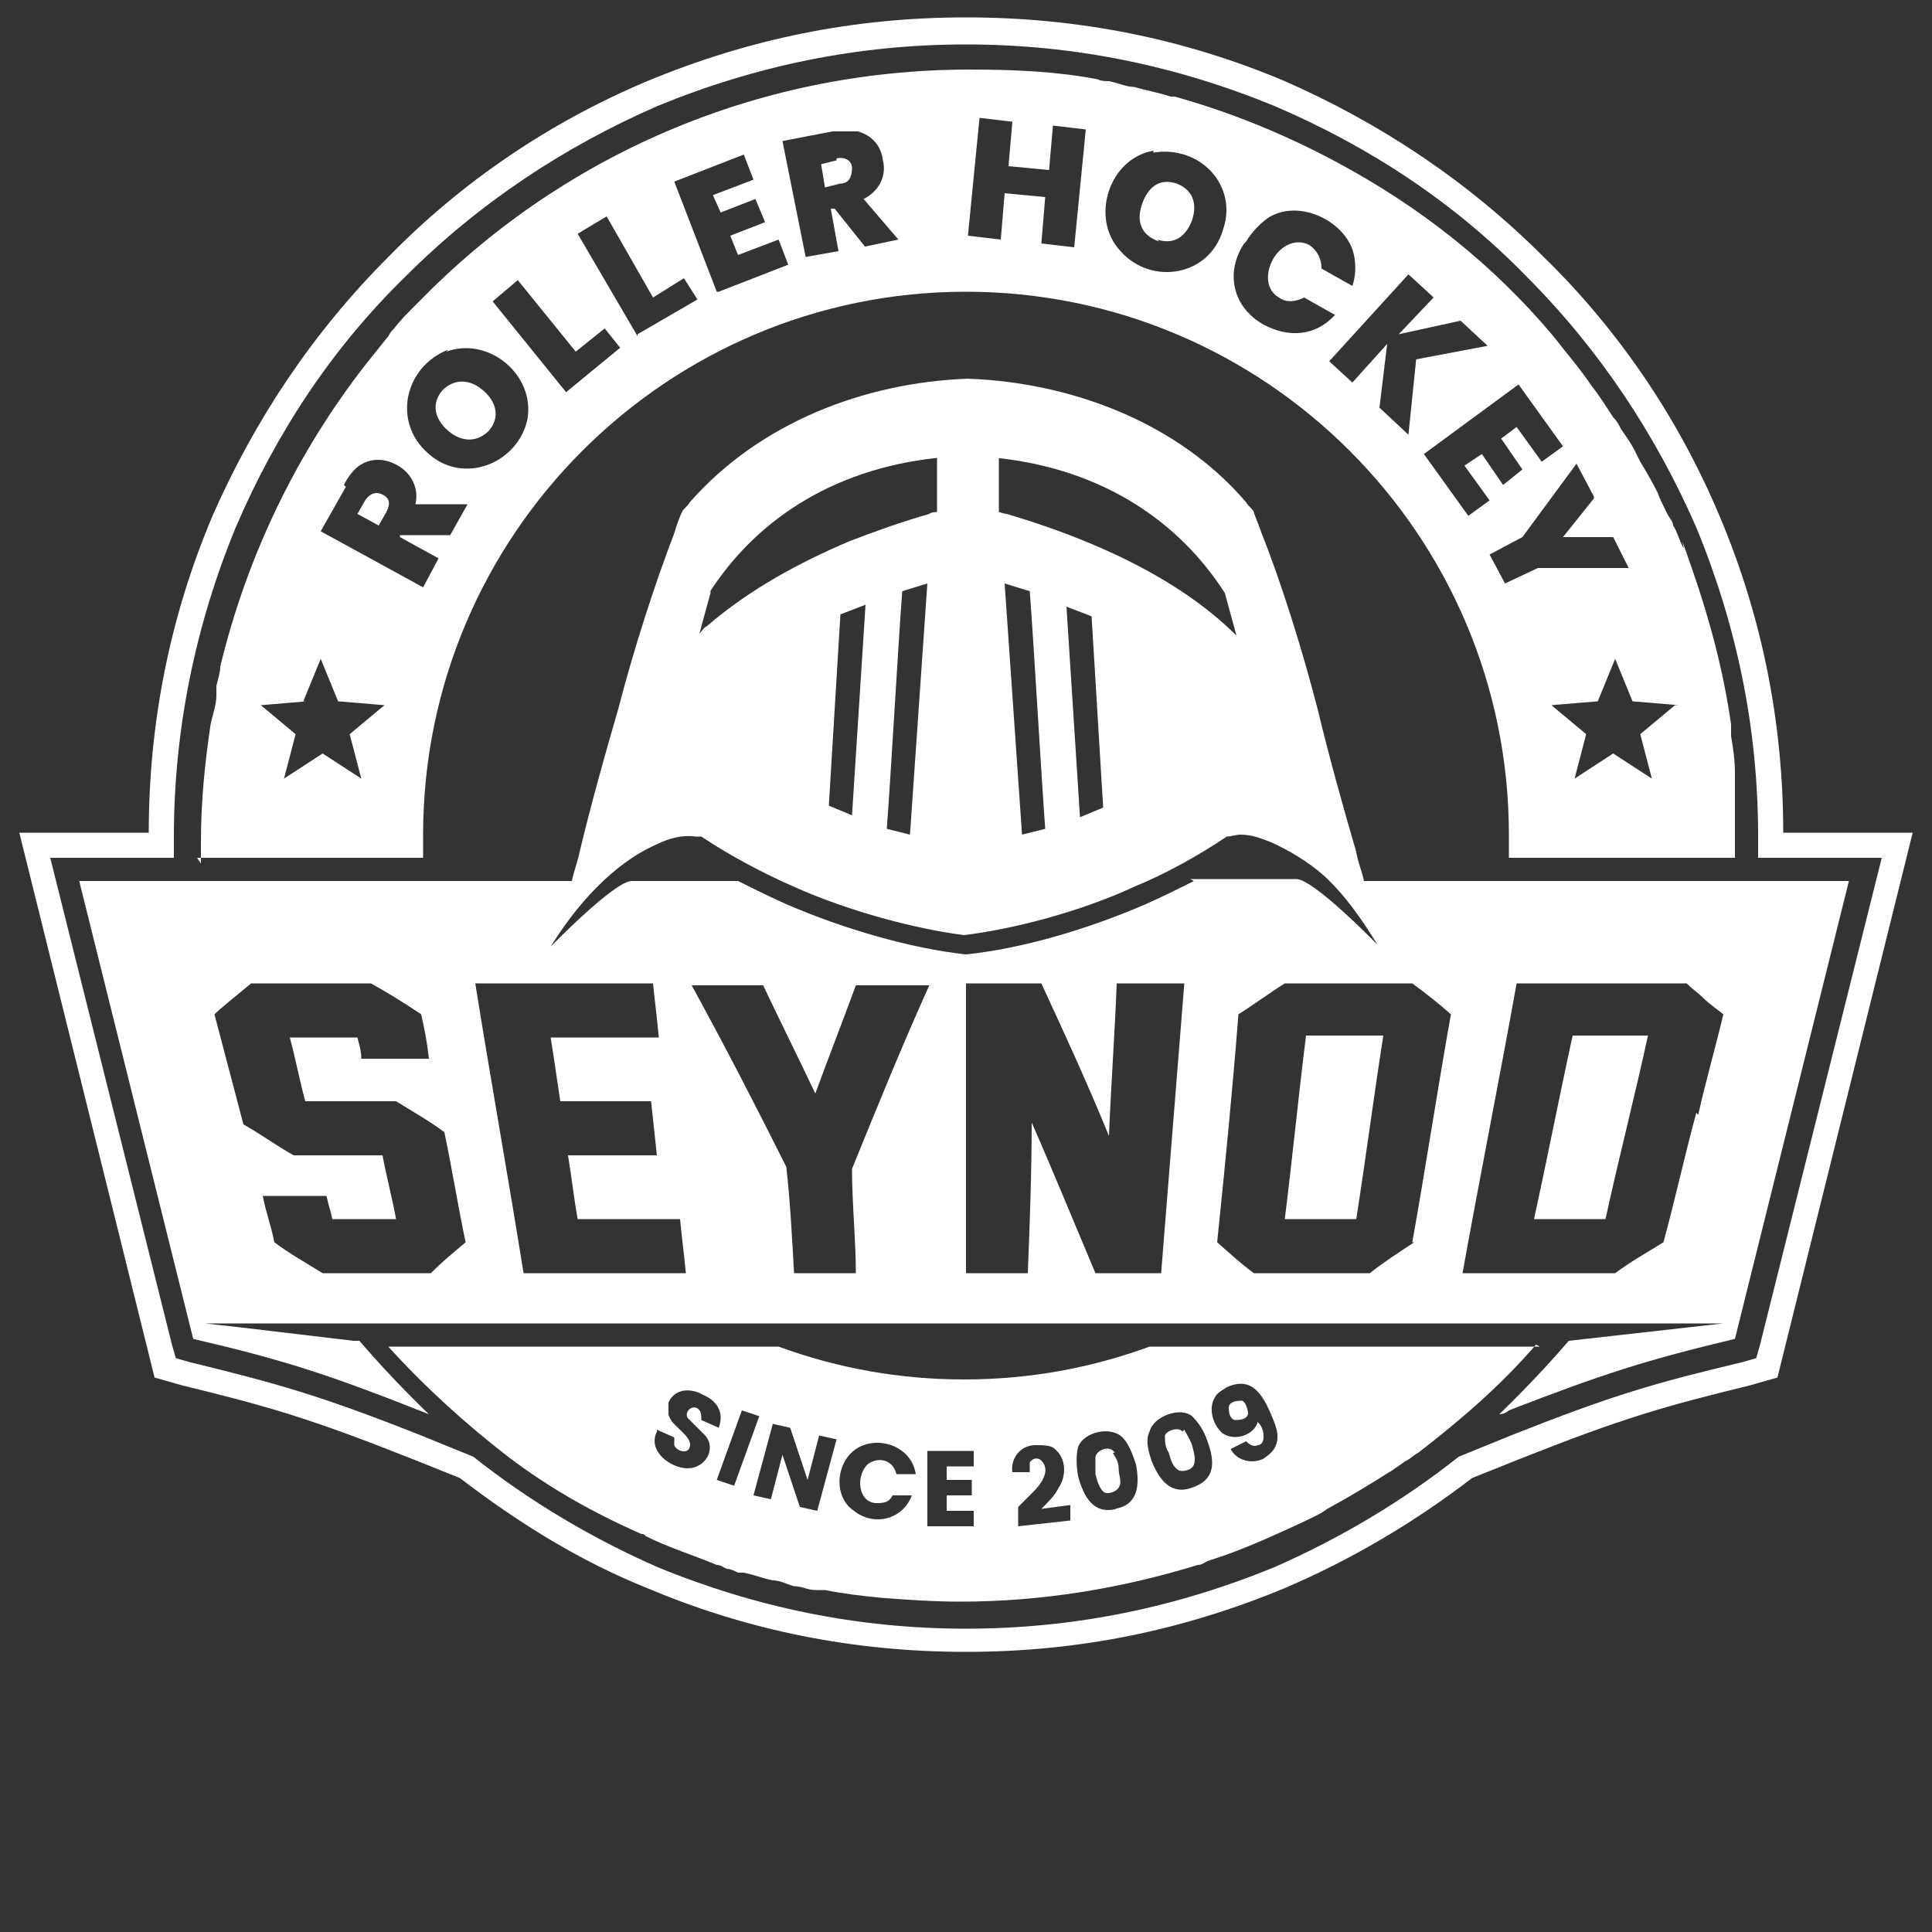<?xml version="1.0" encoding="UTF-8"?>
<svg id="Calque_1" xmlns="http://www.w3.org/2000/svg" version="1.1" viewBox="0 0 100 100">
  <rect x="0" y="0" width="100" height="100" fill="#333333" stroke="none"/>
  <!-- Generator: Adobe Illustrator 29.7.0, SVG Export Plug-In . SVG Version: 2.1.1 Build 138)  -->
  <defs>
    <style>
      .st0 {
        fill: #fff;
      }
    </style>
  </defs>
  <path class="st0" d="M92.3,43.1c0-5.7-1.1-11.2-3.3-16.4-2.1-5-5.2-9.6-9.1-13.4-3.9-3.9-8.4-6.9-13.4-9.1-5.2-2.2-10.7-3.3-16.5-3.3s-11.2,1.1-16.5,3.3c-5,2.1-9.6,5.2-13.4,9.1-3.9,3.9-6.9,8.4-9.1,13.4-2.2,5.2-3.3,10.7-3.3,16.4H1l7,28.2.7.2.7.2c4.5,1.1,6.6,1.7,11.9,3.8l2.5,1c3,2.3,6.2,4.3,9.7,5.7,5.2,2.2,10.7,3.3,16.5,3.3s11.2-1.1,16.5-3.3c3.5-1.5,6.7-3.4,9.7-5.7l2.5-1c5.3-2.1,7.4-2.7,11.9-3.8l.7-.2.7-.2,7-28.2h-6.7ZM91.1,69.6l-.2.7-.7.2c-4.6,1.1-6.7,1.7-12,3.8l-2.7,1.1c-2.9,2.3-6.1,4.2-9.5,5.7-5.1,2.1-10.4,3.2-16,3.2s-10.9-1.1-16-3.2c-3.4-1.5-6.6-3.4-9.5-5.7l-2.7-1.1c-5.3-2.1-7.5-2.7-12-3.8l-.7-.2-.2-.7-6.3-25.2h6.4c0-.4,0-.8,0-1.1,0-5.5,1.1-10.9,3.2-16,2.1-4.9,5-9.3,8.8-13,3.8-3.8,8.2-6.7,13-8.8,5.1-2.1,10.4-3.2,16-3.2s10.9,1.1,16,3.2c4.9,2.1,9.3,5,13,8.8,3.8,3.8,6.7,8.2,8.8,13,2.1,5.1,3.2,10.4,3.2,16s0,.8,0,1.1h6.4l-6.3,25.2Z"/>
  <path class="st0" d="M23.2,22.3c.7.6,1.5.6,2.1,0,.6-.7.4-1.5-.3-2.1-.7-.6-1.5-.6-2.1,0-.6.7-.4,1.5.3,2.1Z"/>
  <path class="st0" d="M19.8,25.6c-.4-.2-.7,0-.9.3l-.4.7,1.1.6.4-.7c.2-.4.2-.7-.2-.9Z"/>
  <path class="st0" d="M61.2,74.1c-.2-.3-1,0-.9.3,0,.2,0,.5.2.8.1.4.2.7.5.9.2.1.7,0,.8-.3.1-.3,0-.6-.1-1-.1-.3-.3-.6-.4-.8Z"/>
  <path class="st0" d="M57.7,75.2c-.2-.4-.9-.2-1,.2,0,.2,0,.5,0,.9.1.4.2.7.4.9.2.2.7,0,.8-.2.2-.3,0-.6,0-1,0-.4-.2-.6-.3-.8Z"/>
  <path class="st0" d="M59.9,12.4c.9.3,1.5-.2,1.8-1,.3-.9,0-1.6-.8-1.9-.9-.3-1.5.2-1.8,1.1-.3.9,0,1.6.9,1.9Z"/>
  <path class="st0" d="M64.3,72.5c-.2,0-.6,0-.7.3,0,.2,0,.6.3.7.2,0,.6,0,.7-.3,0-.2-.1-.6-.3-.7Z"/>
  <path class="st0" d="M43.3,8.3l-.8.2.2,1.2.8-.2c.4,0,.6-.3.6-.8,0-.4-.4-.6-.8-.5Z"/>
  <path class="st0" d="M70.6,45.6h0c-.1-.5-.3-.9-.4-1.5-.7-2.4-1.4-4.9-2-7.4-.8-3.1-1.9-6.6-2.9-9.1-.2-.6-.4-1-.4-1.1-.1-.2-.3-.3-.4-.5-3.5-4.1-9-6.2-14.4-6.4,0,0,0,0,0,0,0,0,0,0,0,0,0,0,0,0,0,0,0,0,0,0,0,0,0,0,0,0,0,0-5.4.2-10.8,2.3-14.4,6.4-.1.2-.3.3-.4.5,0,0-.2.4-.4,1.1-1,2.6-2.1,6-2.9,9.1-.7,2.4-1.4,4.9-2,7.4-.1.5-.3,1-.4,1.5H4.1l5.9,23.7c4.7,1.1,6.9,1.8,12.2,3.9,0,0-1.8-1.7-3.6-3.8h-.3s-5.9-.7-5.9-.7l-1.8-.2h78.6l-8,.9c-1.8,2.1-3.6,3.8-3.6,3.8.2,0,.4-.1.5-.2,4.9-1.9,7.1-2.6,11.7-3.7l5.9-23.7h-25.3ZM51.6,23.7c5.6.6,9.5,3.4,11.8,7l.6,2.2c-3.1-3.1-7.8-5.1-11.9-6.3-.1,0-.4-.1-.4-.1v-2.8ZM57.1,41.8l-1.2.5-.7-10.9,1.3.5.6,9.9ZM54.1,42.9l-1.2.3-.9-13c.3.1,1,.3,1.3.4.2,2.6.6,9.6.8,12.3ZM36.7,30.7c2.3-3.6,6.2-6.4,11.8-7v2.8s-.3,0-.4.1c-1.4.4-2.8.9-4.1,1.4-2.6,1.1-5.2,2.5-7.4,4.4-.2.1-.3.3-.4.4,0,0,.6-2.2.6-2.2ZM48,30.2l-.9,13-1.2-.3c.2-2.6.6-9.7.8-12.3.3-.1,1-.3,1.3-.4ZM44.8,31.3l-.7,10.9-1.2-.5.6-9.9,1.3-.5ZM22.3,65.9h-5.6c-.8-.5-1.7-1-2.5-1.6-.2-1-.4-1.4-.6-2.4,1.2,0,2.1,0,3.3,0,.1.5.2.7.3,1.2h3.3c-.2-1.1-.5-2.2-.7-3.3-1.5,0-3.1,0-4.6,0-.9-.5-1.7-1.1-2.6-1.6-.5-1.9-1-3.8-1.5-5.7.3-.3,1.3-1.1,1.9-1.6,2.1,0,4.1,0,6.2,0,.9.5,1.7,1,2.6,1.6.2.9.3,1.4.4,2.3h-3.5c0-.4-.1-.7-.2-1.1h-3.5c.3,1.1.5,2.2.8,3.3h4.7c.8.5,1.7,1,2.5,1.6.4,1.9.7,3.8,1.1,5.7-.7.6-1.1.9-1.8,1.6ZM27.1,65.9c-.8-5-1.7-10-2.5-15,3.1,0,6.2,0,9.2,0,.1,1,.2,1.7.3,2.8h-5.6c.2,1.2.3,2,.5,3.3h4.7c.1,1,.2,1.8.3,2.8-1.5,0-3.1,0-4.6,0,.2,1.2.3,2.2.5,3.3h5.3c.1,1.1.2,1.7.3,2.8h-8.4ZM44.4,65.9h-3.3c-.1-1.8-.2-3.7-.4-5.5-1.6-3.2-3.2-6.3-4.9-9.4h3.7c.9,1.9,1.8,3.7,2.7,5.6.7-1.9,1.4-3.7,2.1-5.6h3.8c-1.4,3.1-2.7,6.3-4,9.5,0,1.8.2,3.7.2,5.5ZM60.2,65.9h-3.5c-1.1-2.6-2.2-5.3-3.3-7.8,0,2.6-.1,5.2-.2,7.8h-3.2c0-5,0-10,0-15h3.9c1.2,2.6,2.4,5.2,3.5,7.9.1-2.6.3-5.2.4-7.9h3.5c-.4,5-.8,10-1.2,15,0,0,0,0,0,0ZM61.8,45.6h0c-.8.4-1.6.8-2.5,1.2-3,1.3-6.4,2.3-9.3,2.6h0c-2.8-.3-6.3-1.3-9.3-2.6-.9-.4-1.7-.8-2.5-1.2h-5.5c-.9,0-4.2,3.4-4.2,3.4,0,0,0,0,0,0,1.3-2.1,3.2-4.3,5.5-5.3.6-.3,1.3-.5,2-.4.1,0,.2,0,.3,0,1.5,1,3.2,1.9,4.8,2.6,2.9,1.3,6.4,2.2,8.8,2.5,0,0,0,0,0,0s0,0,0,0c2.5-.3,6-1.2,8.8-2.5,1.7-.7,3.3-1.6,4.8-2.6.2,0,.5-.1.7-.1.6,0,1.1.2,1.6.4.9.4,1.9,1,2.7,1.7,1.1,1,2,2.3,2.8,3.6,0,0-3.3-3.4-4.2-3.4h-5.5ZM73.2,64.3c-.9.6-1.4.9-2.3,1.6h-6c-.8-.6-1.1-.9-1.9-1.6.4-3.9.8-7.9,1.1-11.8.8-.5,1.6-1.1,2.4-1.6,2.2,0,4.4,0,6.6,0,.8.6,1.2.9,2,1.6-.7,3.9-1.3,7.9-2,11.8ZM87.8,57.6c-.6,2.2-1.1,4.5-1.7,6.7-.8.5-1.7,1-2.5,1.6h-7.9c.9-5,1.9-10,2.8-15,2.9,0,5.9,0,8.8,0,.3.3.6.5.8.7.4.4,1,.8,1.1.9-.4,1.7-.9,3.4-1.3,5.2Z"/>
  <path class="st0" d="M79.5,63.1h3.6c.7-3.2,1.5-6.3,2.2-9.5h-3.9c-.7,3.2-1.3,6.3-2,9.5Z"/>
  <path class="st0" d="M66.4,63.1h3.8c.5-3.2.9-6.3,1.4-9.5h-4c-.4,3.2-.7,6.3-1.1,9.5Z"/>
  <path class="st0" d="M10.2,44.4h11.7c0-.4,0-.8,0-1.2,0-15.5,12.6-28.1,28.1-28.1s28.1,12.6,28.1,28.1,0,.8,0,1.2h11.7s0,0,0,0c0-.4,0-.8,0-1.1h0c0-.4,0-.9,0-1.3,0-.4,0-.9,0-1.3,0-.2,0-.4,0-.7,0-.7-.1-1.3-.2-1.9,0-.2,0-.4,0-.6-.4-2.8-1.1-5.4-2-8s-.3-.8-.5-1.2c-.2-.4-.3-.8-.5-1.1,0-.2-.2-.4-.3-.6-.2-.4-.4-.8-.5-1.1-.3-.6-.6-1.1-.9-1.6-.1-.2-.2-.4-.3-.6-.2-.4-.5-.8-.7-1.1-.1-.2-.2-.4-.4-.6-.4-.6-.7-1.1-1.1-1.6-.6-.9-1.3-1.7-2-2.6-3.1-3.7-6.9-6.7-11.2-9-2.6-1.4-5.5-2.6-8.4-3.4,0,0-.2,0-.2,0-.6-.2-1.2-.3-1.9-.5-.4,0-.8-.2-1.3-.3-.2,0-.4,0-.6-.1-2.1-.4-4.3-.5-6.6-.5-11.2,0-21.3,4.6-28.5,12-.1.1-.2.2-.3.3-.3.3-.7.7-1,1.1-.1.1-.2.2-.3.4-.4.5-.8,1-1.2,1.5-3.5,4.5-6.1,9.8-7.5,15.6,0,.3-.1.6-.2,1,0,.2,0,.3,0,.5,0,.5-.2,1-.3,1.5-.3,2-.5,4-.5,6.1h0c0,.4,0,.8,0,1.1,0,0,0,0,0,0ZM86.7,36.5l-1.8,1.5.6,2.3-2-1.3-2,1.3.6-2.3-1.8-1.5,2.4-.2.9-2.2.9,2.2,2.4.2ZM82.5,25.8l-1.6,2h2.6c0,0,.8,1.6.8,1.6h-4.7c0,0-1.7.8-1.7.8l-.8-1.5,1.7-.9,2.8-3.8.9,1.7ZM78.6,19.9l2.3,3.2-1.1.8-1.3-1.8-.8.6,1.1,1.6-1,.8-1.1-1.6-.9.6,1.3,1.8-1.1.8-2.3-3.2,4.9-3.6ZM74.2,15.4l-1.8,1.9,3.2-.7,1.4,1.3-3.7.7-.4,3.9-1.5-1.4.4-3.3-1.8,2-1.2-1.1,4.1-4.5,1.2,1.1ZM64.5,12.5c.3-.5.7-.9,1.1-1.2,1.5-1,3.8,0,4.4,1.6.2.6.2,1.3,0,1.9l-1.6-.9c0-.5-.2-.9-.6-1.2-.7-.4-1.5,0-1.9.7-.4.7-.4,1.6.3,2,.4.3.9.2,1.3,0l1.6.9c-1,1.1-2.4,1.2-3.7.5-1.6-.9-2-2.7-1-4.2ZM59.7,7.9c2.4-.4,4.4,1.7,3.6,4-.7,2.4-3.7,2.9-5.3,1.1-1.6-1.7-.6-4.8,1.7-5.2ZM29.3,20.3l-3.8-4.7,1.3-1.1,3,3.7,1.5-1.2.8,1-2.8,2.3ZM33,17.4l-3.1-5.3,1.5-.9,2.4,4.2,1.6-1,.7,1.1-3.1,1.8ZM37.1,15.1l-2.2-5.7,3.6-1.4.5,1.3-2.1.8.4.9,1.8-.7.5,1.2-1.8.7.4,1,2.1-.8.5,1.3-3.6,1.4ZM44.8,12.8l-1.6-2h-.2s.4,2.2.4,2.2l-1.7.3-1.2-6,2.6-.5c.5,0,.9,0,1.3,0,.7.2,1.2.7,1.3,1.5.2.8-.2,1.6-1,2l1.8,2.1-1.9.4ZM56.2,6.7l-.6,6.1-1.7-.2.2-2.4-2.1-.2-.2,2.4-1.7-.2.6-6.1,1.7.2-.2,2.3,2.1.2.2-2.3,1.7.2ZM23.1,18.2c2.2-.8,4.6,1.2,4.2,3.5-.5,2.3-3.3,3.4-5.1,1.8-1.9-1.6-1.3-4.5,1-5.4ZM17.8,25.1c.2-.4.5-.8.8-1,.6-.4,1.3-.4,2,0,.7.4,1.1,1.2.9,2h2.7c0,0-.9,1.6-.9,1.6h-2.6s0,.1,0,.1l2,1.1-.8,1.5-5.3-2.9,1.3-2.3ZM15.7,36.3l.9-2.2.9,2.2,2.4.2-1.8,1.5.6,2.3-2-1.3-2,1.3.6-2.3-1.8-1.5,2.4-.2Z"/>
  <path class="st0" d="M79.7,69.7h-20.2c-3,1.1-6.2,1.7-9.6,1.7s-6.6-.6-9.6-1.7h-20.2c1.9,2.1,4,4,6.2,5.7h0c2.1,1.6,4.4,2.9,6.9,4,0,0,.2,0,.2.1,1.2.6,2.5,1,3.7,1.5.2,0,.3.1.5.2.2,0,.4.1.6.2.1,0,.2,0,.3,0,.5.1,1,.3,1.5.4.4,0,.7.2,1.1.3.4,0,.7.2,1.1.2.2,0,.4,0,.5,0,1,.2,1.9.3,2.9.4,1.3.1,2.7.2,4.1.2,4.3,0,8.4-.7,12.3-1.9.2,0,.3-.1.5-.2.3-.1.6-.2.9-.3,1.4-.5,2.7-1.1,4-1.7.4-.2.9-.4,1.3-.7,1.1-.6,2.1-1.2,3.2-1.9,0,0,.2-.1.3-.2.2-.1.4-.3.6-.4.2-.1.4-.3.6-.4,2.2-1.7,4.3-3.5,6.1-5.6ZM39.3,73.3l-1.3,3.6-.9-.3,1.3-3.6.9.3ZM34,74l.9.4c0,.1,0,.3,0,.4.1.3.7.5.8.1.1-.3-.2-.6-.4-.8-.3-.3-.6-.5-.7-.9,0-.2,0-.4,0-.6.3-.7,1.1-.8,1.8-.4.7.3,1.1.9.8,1.7l-.9-.4c0-.2,0-.5-.2-.6-.3-.2-.7.2-.5.5.2.2.7.7.9.9.6.7,0,1.7-.9,1.7-.9,0-2.1-.9-1.6-1.9ZM42.3,78.2l-.9-.2-.9-2.7-.6,2.3-.9-.2,1-3.7.9.2.9,2.7.6-2.3.9.2-1,3.7ZM45.3,77.8c.4,0,.7,0,.9-.4h1c-.5,1.3-2,1.6-3,.8-1.2-.8-.9-2.9.5-3.4,1.1-.4,2.5.2,2.7,1.5h-1c-.2-.8-1-.9-1.5-.5-.6.6-.5,1.9.4,2ZM50.4,75.9h-1.4s0,.7,0,.7h1.3s0,.8,0,.8h-1.3s0,.8,0,.8h1.4s0,.8,0,.8h-2.4c0,0,0-3.9,0-3.9h2.4c0,0,0,.8,0,.8ZM52.7,78.9v-.7c0-.1,0-.2,0-.2.3-.3.6-.6.8-.8.4-.4.9-1.1.4-1.6-.2-.2-.5-.1-.6.1,0,.1,0,.3,0,.5h-.9c-.1-.7.4-1.4,1.2-1.4.4,0,.8,0,1,.2.6.5.6,1.4.2,2-.2.4-.5.7-.9,1.1l1.5-.2v.8c0,0-2.7.3-2.7.3ZM57.8,78.1c-1.2.3-1.7-.6-2-1.7-.1-.6-.1-1.1,0-1.5.3-.8,1.7-1.1,2.3-.5.3.3.5.8.7,1.4.2,1.1.1,2.1-1.1,2.3ZM61.7,77c-1.1.4-1.7-.4-2.1-1.4-.2-.6-.3-1.1-.1-1.5.2-.8,1.6-1.3,2.2-.8.3.3.6.7.8,1.3.4,1.1.4,2-.8,2.4ZM66,74.9c-.1.2-.3.4-.6.6-.6.3-1.4.1-1.7-.5l.8-.4c.2.2.4.3.6.2.2,0,.3-.2.3-.4,0-.2,0-.5-.3-.8-.2.7-1.2,1-1.8.6-.5-.4-.8-1.3-.4-1.9.1-.2.3-.3.6-.5,1.1-.5,1.7.1,2.2,1.2.3.7.6,1.3.3,1.9Z"/>
</svg>